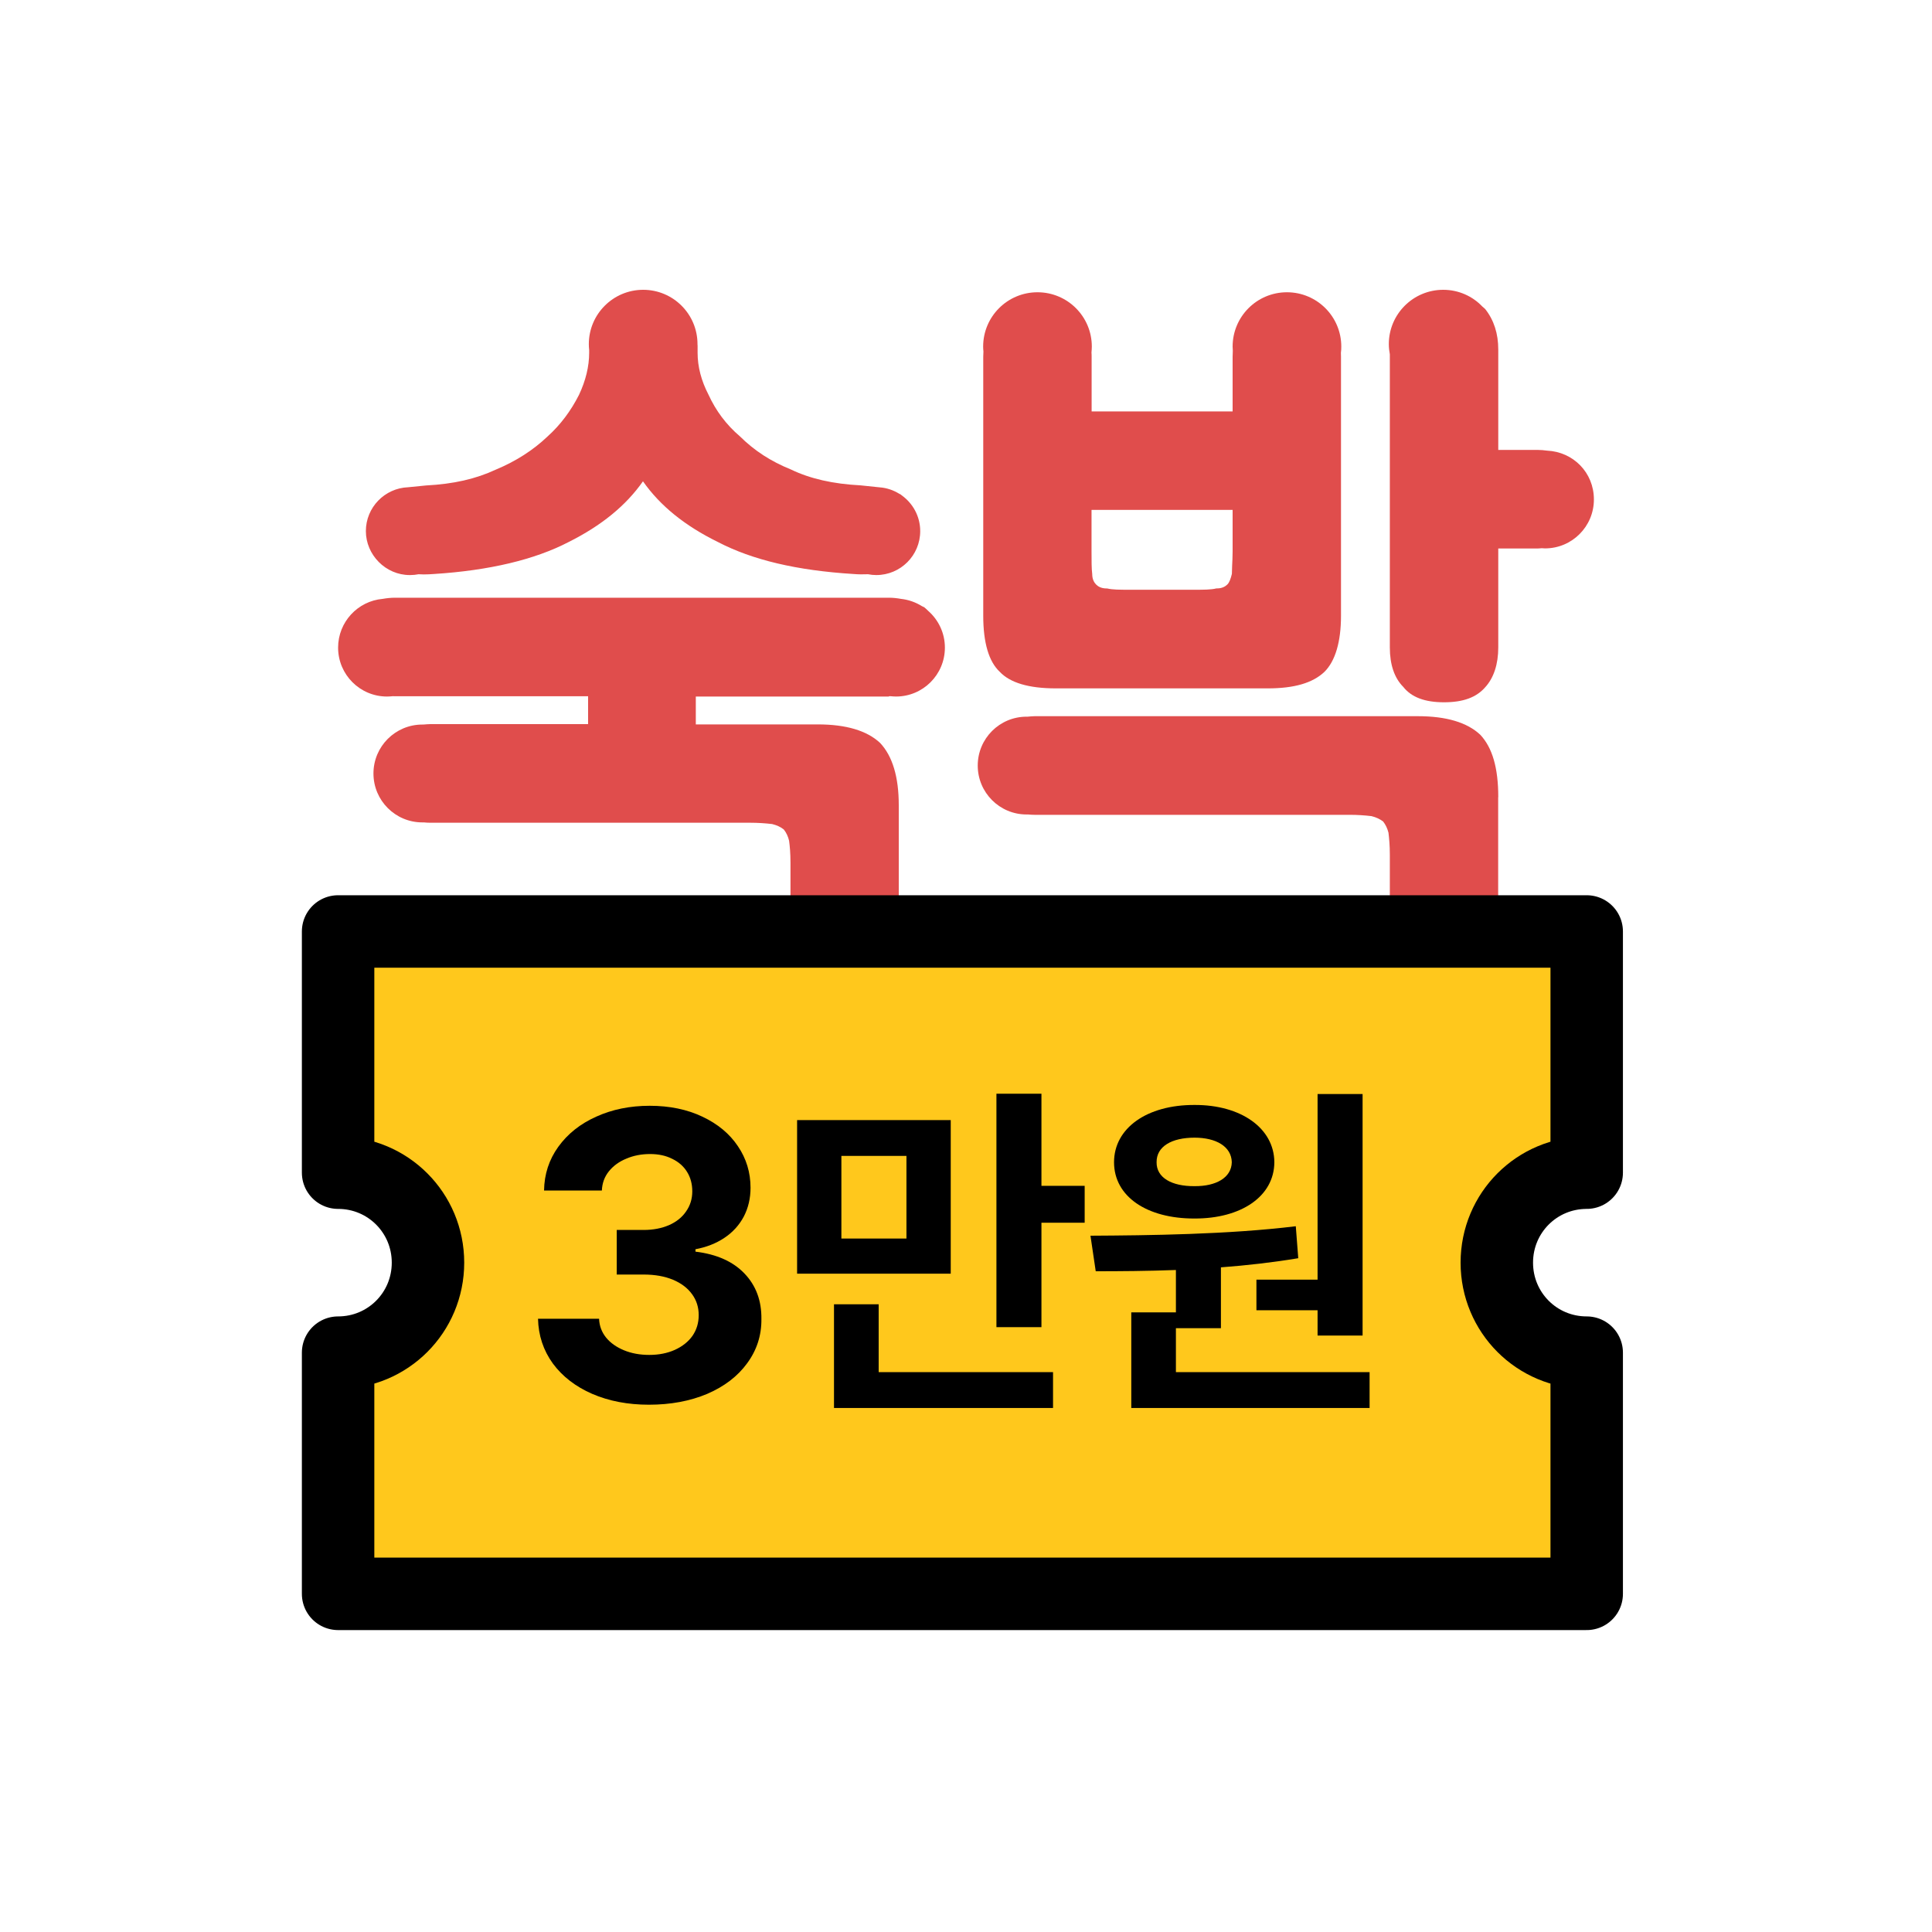 <svg width="40" height="40" viewBox="0 0 40 40" fill="none" xmlns="http://www.w3.org/2000/svg">
<path d="M18.402 14.415C18.413 14.415 18.423 14.415 18.434 14.414C18.473 14.417 18.511 14.421 18.55 14.421C19.11 14.421 19.563 13.968 19.563 13.408C19.563 13.107 19.43 12.835 19.22 12.65C19.194 12.624 19.166 12.598 19.136 12.573C19.119 12.564 19.102 12.557 19.086 12.549C18.958 12.469 18.81 12.416 18.653 12.399C18.571 12.384 18.486 12.375 18.402 12.375H8.181C8.093 12.375 8.007 12.384 7.923 12.399C7.406 12.444 7 12.879 7 13.408C7 13.968 7.453 14.421 8.013 14.421C8.054 14.421 8.095 14.417 8.134 14.414C8.149 14.414 8.164 14.415 8.179 14.415H12.176V14.992H8.908C8.859 14.992 8.812 14.998 8.765 15.001C8.758 15.001 8.75 15.001 8.745 15.001C8.185 15.001 7.732 15.454 7.732 16.014C7.732 16.574 8.185 17.027 8.745 17.027C8.756 17.027 8.765 17.027 8.777 17.027C8.82 17.031 8.861 17.034 8.908 17.034H15.538C15.688 17.034 15.841 17.044 15.986 17.061C16.083 17.085 16.16 17.12 16.227 17.173C16.279 17.238 16.315 17.315 16.337 17.405C16.352 17.517 16.366 17.66 16.366 17.862V19.243C16.366 19.292 16.367 19.339 16.371 19.386C16.384 19.994 16.88 20.485 17.492 20.485C18.105 20.485 18.614 19.983 18.614 19.363C18.614 19.324 18.612 19.285 18.608 19.247C18.608 19.247 18.608 19.247 18.608 19.245V16.671C18.608 16.087 18.479 15.655 18.221 15.381C17.949 15.127 17.517 14.998 16.933 14.998H14.406V14.421H18.402V14.415Z" fill="#E04D4C"/>
<path d="M8.494 11.906C8.554 11.906 8.61 11.9 8.666 11.889C8.702 11.889 8.737 11.893 8.773 11.893C8.842 11.893 8.911 11.889 8.984 11.884C10.134 11.811 11.073 11.586 11.775 11.221C12.455 10.88 12.959 10.468 13.312 9.965C13.668 10.472 14.177 10.884 14.862 11.221C15.578 11.594 16.497 11.811 17.669 11.884C17.773 11.893 17.872 11.893 17.972 11.889C18.028 11.9 18.084 11.906 18.142 11.906C18.646 11.906 19.052 11.498 19.052 10.996C19.052 10.691 18.9 10.42 18.668 10.255C18.663 10.251 18.657 10.246 18.651 10.24L18.636 10.231C18.636 10.231 18.627 10.227 18.621 10.225C18.502 10.15 18.363 10.101 18.213 10.09L17.82 10.049C17.244 10.019 16.774 9.912 16.375 9.72C15.961 9.553 15.617 9.33 15.319 9.034C15.038 8.795 14.821 8.505 14.668 8.17C14.52 7.885 14.443 7.595 14.443 7.303V7.157C14.443 7.157 14.441 7.14 14.441 7.133C14.441 7.131 14.441 7.127 14.441 7.125C14.441 6.504 13.938 6 13.316 6C12.695 6 12.191 6.504 12.191 7.125C12.191 7.166 12.193 7.207 12.198 7.249V7.303C12.198 7.586 12.127 7.878 11.989 8.172C11.82 8.507 11.601 8.799 11.335 9.038C11.038 9.321 10.678 9.551 10.265 9.723C9.851 9.916 9.392 10.021 8.82 10.051C8.694 10.064 8.571 10.075 8.449 10.088C7.964 10.107 7.575 10.506 7.575 10.996C7.575 11.487 7.983 11.906 8.484 11.906H8.494Z" fill="#E04D4C"/>
<path d="M20.357 7.386V12.751C20.357 13.307 20.473 13.698 20.698 13.908C20.911 14.136 21.3 14.252 21.858 14.252H26.25C26.793 14.252 27.177 14.142 27.422 13.909C27.646 13.687 27.764 13.286 27.764 12.751V7.386C27.764 7.357 27.764 7.331 27.762 7.305C27.768 7.262 27.77 7.221 27.77 7.176C27.77 6.554 27.266 6.051 26.645 6.051C26.023 6.051 25.52 6.554 25.52 7.176C25.52 7.204 25.522 7.234 25.524 7.262C25.522 7.301 25.52 7.342 25.52 7.386V8.518H22.601V7.386C22.601 7.357 22.601 7.329 22.598 7.299C22.601 7.258 22.605 7.217 22.605 7.176C22.605 6.554 22.102 6.051 21.48 6.051C20.858 6.051 20.355 6.554 20.355 7.176C20.355 7.21 20.357 7.243 20.361 7.277C20.359 7.312 20.357 7.348 20.357 7.386ZM22.601 10.557H25.52V11.412C25.52 11.526 25.514 11.627 25.51 11.714C25.507 11.777 25.505 11.833 25.505 11.882C25.479 11.985 25.454 12.058 25.411 12.101C25.374 12.137 25.308 12.182 25.203 12.182H25.185C25.078 12.21 24.921 12.21 24.722 12.21H23.384C23.185 12.21 23.03 12.21 22.922 12.183H22.903C22.796 12.182 22.73 12.139 22.693 12.101C22.657 12.064 22.613 11.998 22.613 11.884C22.599 11.772 22.599 11.614 22.599 11.414V10.559L22.601 10.557Z" fill="#E04D4C"/>
<path d="M31.02 16.502C31.02 15.899 30.898 15.478 30.647 15.212C30.376 14.957 29.943 14.828 29.359 14.828H21.42C21.372 14.828 21.325 14.834 21.278 14.838C21.27 14.838 21.263 14.838 21.255 14.838C20.696 14.838 20.243 15.29 20.243 15.85C20.243 16.41 20.696 16.863 21.255 16.863C21.267 16.863 21.276 16.863 21.287 16.863C21.33 16.867 21.372 16.87 21.418 16.87H27.948C28.098 16.87 28.251 16.88 28.395 16.897C28.492 16.921 28.569 16.957 28.637 17.009C28.689 17.076 28.725 17.153 28.747 17.241C28.76 17.353 28.775 17.496 28.775 17.698V19.079C28.775 19.263 28.805 19.431 28.861 19.581C29.019 20.012 29.43 20.32 29.915 20.32C30.535 20.32 31.037 19.819 31.037 19.199C31.037 19.134 31.029 19.068 31.018 19.005V16.507L31.02 16.502Z" fill="#E04D4C"/>
<path d="M32.032 9.33C31.967 9.321 31.899 9.315 31.832 9.315H31.02V7.237C31.02 6.908 30.931 6.629 30.75 6.399C30.731 6.38 30.712 6.365 30.692 6.348C30.488 6.133 30.2 6 29.88 6C29.258 6 28.754 6.504 28.754 7.125C28.754 7.196 28.762 7.267 28.775 7.335V13.404C28.775 13.761 28.87 14.038 29.052 14.22C29.221 14.435 29.498 14.54 29.896 14.54C30.295 14.54 30.568 14.439 30.752 14.226C30.926 14.035 31.02 13.752 31.02 13.404V11.356H31.832C31.862 11.356 31.89 11.352 31.918 11.35C31.941 11.35 31.965 11.354 31.987 11.354C32.547 11.354 33 10.901 33 10.341C33 9.781 32.569 9.355 32.032 9.33Z" fill="#E04D4C"/>
<path d="M30.99 26.142C30.99 25.109 31.819 24.279 32.851 24.279V19.285H7V24.279C8.031 24.279 8.861 25.109 8.861 26.142C8.861 27.175 8.031 28.005 7 28.005V32.999H32.851V28.005C31.819 28.005 30.99 27.175 30.99 26.142Z" fill="#FFC81C" stroke="black" stroke-width="1.5" stroke-linecap="round" stroke-linejoin="round"/>
<path d="M19.684 23.19V26.37H16.503V23.19H19.684ZM17.267 29.151V27.004H18.192V28.408H21.802V29.151H17.267ZM17.42 25.643H18.767V23.932H17.42V25.643ZM20.63 27.477V22.644H21.562V24.551H22.457V25.315H21.562V27.477H20.63ZM28.211 22.651V27.651H27.279V27.127H26.013V26.494H27.279V22.651H28.211ZM22.577 25.584C23.789 25.577 25.427 25.559 26.828 25.388L26.879 26.05C26.355 26.137 25.812 26.199 25.278 26.239V27.499H24.346V28.408H28.356V29.151H23.422V27.171H24.346V26.294C23.753 26.316 23.189 26.32 22.686 26.32L22.577 25.584ZM23.065 24.063C23.065 23.357 23.745 22.873 24.732 22.877C25.692 22.873 26.38 23.357 26.384 24.063C26.38 24.773 25.692 25.231 24.732 25.228C23.745 25.231 23.065 24.773 23.065 24.063ZM23.946 24.063C23.942 24.383 24.259 24.562 24.732 24.558C25.176 24.562 25.496 24.383 25.503 24.063C25.496 23.736 25.176 23.554 24.732 23.554C24.259 23.554 23.942 23.736 23.946 24.063Z" fill="black"/>
<path d="M13.435 29.083C12.999 29.083 12.608 29.008 12.262 28.859C11.918 28.709 11.646 28.5 11.447 28.231C11.25 27.959 11.147 27.65 11.139 27.303H12.403C12.409 27.45 12.457 27.58 12.549 27.694C12.64 27.805 12.764 27.892 12.919 27.956C13.074 28.02 13.249 28.052 13.443 28.052C13.64 28.052 13.816 28.017 13.971 27.948C14.129 27.876 14.251 27.779 14.337 27.657C14.423 27.532 14.466 27.389 14.466 27.228C14.466 27.065 14.42 26.92 14.329 26.796C14.237 26.668 14.106 26.568 13.934 26.496C13.762 26.424 13.559 26.388 13.326 26.388H12.769V25.465H13.326C13.523 25.465 13.698 25.431 13.851 25.365C14.003 25.298 14.121 25.204 14.204 25.082C14.29 24.96 14.333 24.821 14.333 24.666C14.333 24.514 14.297 24.379 14.225 24.263C14.153 24.146 14.05 24.056 13.917 23.992C13.787 23.926 13.634 23.893 13.46 23.893C13.282 23.893 13.118 23.924 12.969 23.988C12.819 24.049 12.698 24.137 12.607 24.25C12.515 24.364 12.467 24.497 12.461 24.649H11.264C11.269 24.311 11.367 24.009 11.559 23.743C11.753 23.474 12.015 23.266 12.345 23.119C12.675 22.969 13.044 22.894 13.451 22.894C13.862 22.894 14.225 22.969 14.541 23.119C14.86 23.269 15.105 23.473 15.277 23.73C15.452 23.988 15.539 24.275 15.539 24.591C15.539 24.81 15.492 25.01 15.398 25.19C15.303 25.368 15.169 25.515 14.994 25.631C14.822 25.745 14.624 25.822 14.399 25.864V25.914C14.838 25.967 15.176 26.118 15.414 26.367C15.653 26.617 15.769 26.931 15.764 27.311C15.767 27.65 15.668 27.955 15.468 28.226C15.272 28.495 14.996 28.706 14.641 28.859C14.286 29.008 13.884 29.083 13.435 29.083Z" fill="black"/>
</svg>
